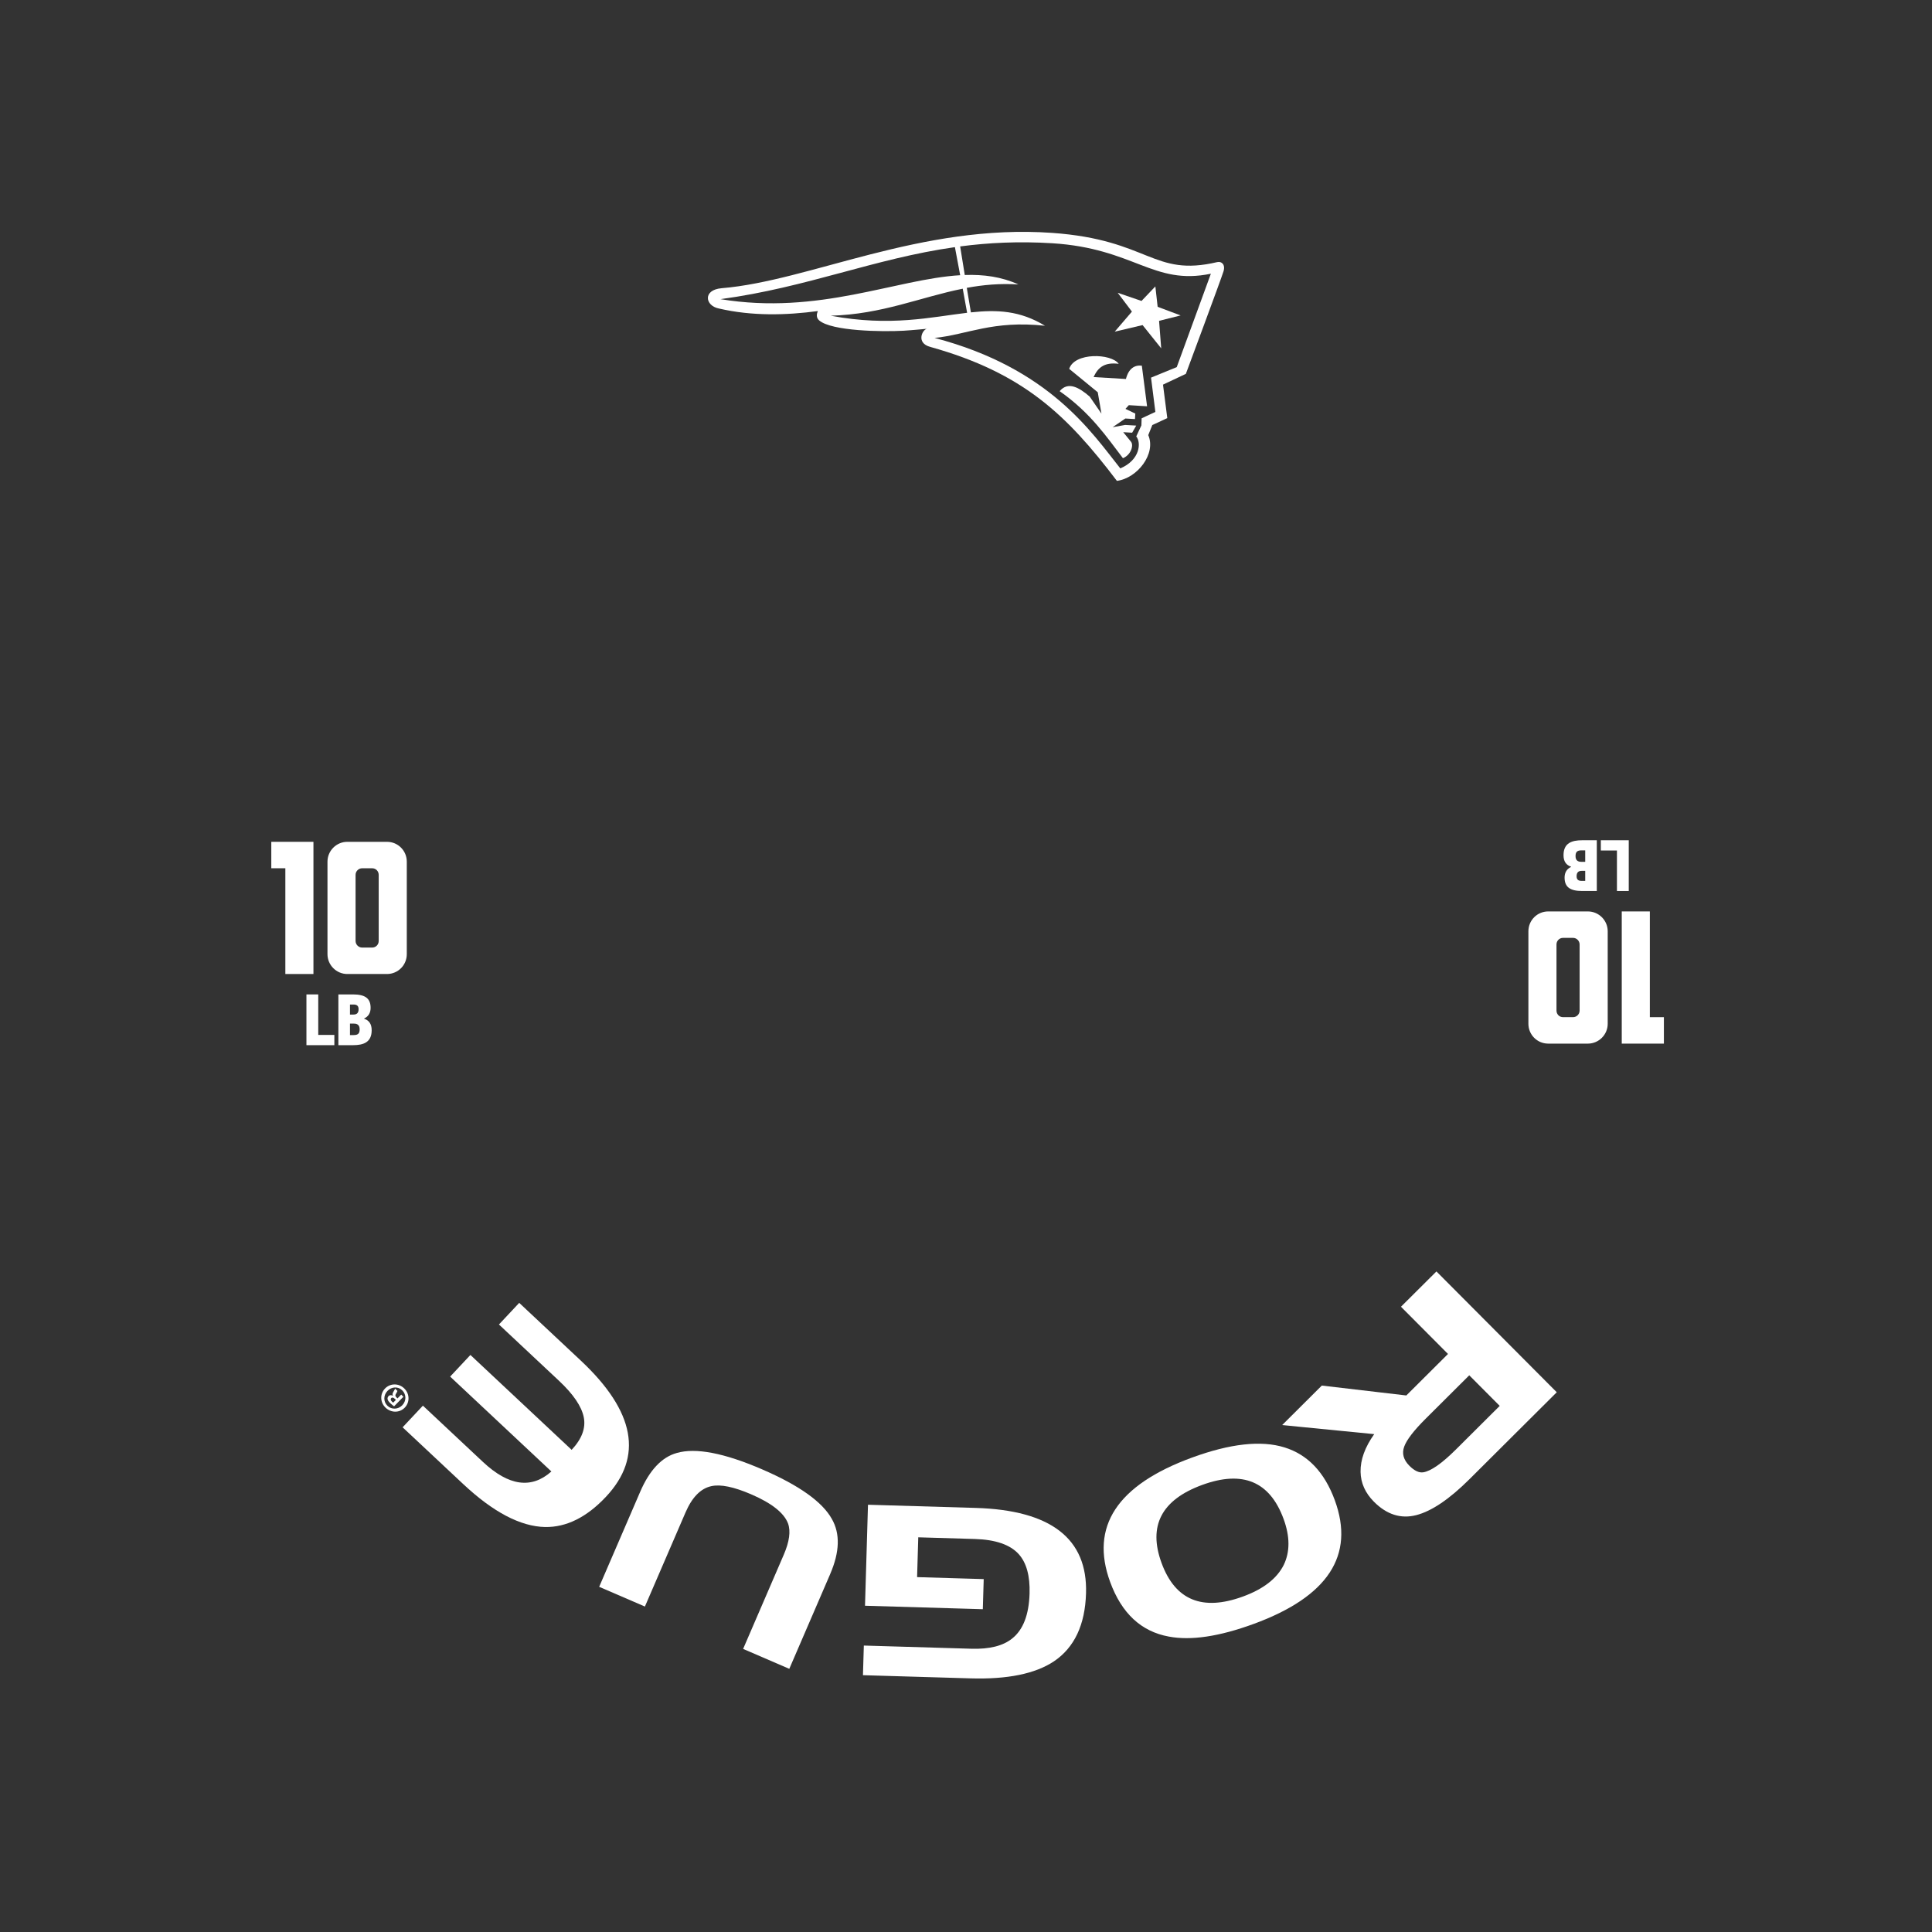 <?xml version="1.0" encoding="UTF-8"?>
<svg id="Template" xmlns="http://www.w3.org/2000/svg" viewBox="0 0 1368 1368">
  <rect x="0" y="0" width="1368" height="1368" fill="#333333" stroke="none"/>
  <defs>
    <style>
      .cls-1 {
        fill: #fff;
        stroke-width: 0px;
      }
    </style>
  </defs>
  <path class="cls-1" d="M991.99,925.27l25.11-25,85.2,85.55-61.75,61.5c-14.28,14.22-26.86,22.72-37.75,25.51-10.89,2.79-20.88-.38-29.96-9.5-6.16-6.19-9.31-13.24-9.46-21.16-.14-8.55,3.08-17.45,9.67-26.7l-65.18-6.42,28.08-27.97,59.83,7.01,29.51-29.39-33.3-33.44ZM1031.09,1026.16l30.82-30.69-21.57-21.65-30.82,30.69c-8.41,8.37-13.49,14.97-15.24,19.8-1.75,4.82-.53,9.34,3.65,13.54,3.55,3.57,6.84,5.12,9.85,4.65,5.46-.86,13.23-6.31,23.31-16.34Z"/>
  <path class="cls-1" d="M887.63,1149.88c-24.39,8.93-44.4,11.9-60.04,8.93-19.55-3.57-33.38-16.45-41.51-38.63-14.4-39.32,4.9-68.67,57.88-88.08,27.12-9.93,48.95-12.35,65.48-7.25,16.53,5.09,28.43,17.58,35.71,37.45,14.32,39.11-4.86,68.3-57.52,87.59ZM908.89,1075.57c-9.74-26.6-28.96-34.64-57.66-24.13-28.8,10.55-38.4,28.96-28.77,55.24,9.66,26.39,28.9,34.31,57.7,23.76,14.4-5.27,24.01-12.73,28.83-22.36,4.48-9.27,4.44-20.11-.1-32.51Z"/>
  <path class="cls-1" d="M650.2,1088.52l-.83,28.2,47.17,1.4-.63,21.32-83.42-2.46,2.11-71.51,76.21,2.25c53.27,1.57,79.33,21.72,78.18,60.44-.66,22.38-8.25,38.45-22.76,48.22-13.25,8.79-32.91,12.8-58.99,12.03l-76.2-2.25.62-20.98,76.21,2.25c12.76.38,22.35-2.03,28.77-7.21,7.8-6.15,11.92-16.78,12.37-31.89.37-12.42-2.16-21.68-7.58-27.78-6.07-6.79-16.49-10.4-31.26-10.84l-39.95-1.18Z"/>
  <path class="cls-1" d="M587.89,1114.44l-29.01,67.22-32.69-14.11,28.74-66.61c4.04-9.35,5.05-16.78,3.03-22.28-2.88-7.46-11.56-14.32-26.06-20.57-12.34-5.32-21.74-7.25-28.23-5.78-7.53,1.63-13.62,7.84-18.28,18.63l-28.75,66.61-32.38-13.97,29.01-67.22c6.65-15.42,15.31-24.61,25.98-27.56,13.37-3.86,33.47,0,60.3,11.57,26.32,11.36,42.82,23.11,49.52,35.27,5.9,10.35,5.5,23.28-1.2,38.8Z"/>
  <path class="cls-1" d="M285.1,1010.62l14.35-15.31,42.52,39.85c18.22,17.07,34.37,19.32,48.45,6.75l-71.68-67.18,14.35-15.32,71.68,67.18c7.27-7.76,10.13-15.48,8.57-23.15-1.56-7.67-7.4-16.25-17.53-25.75l-42.52-39.85,14.35-15.32,43.62,40.88c38.39,35.98,44.35,68.1,17.86,96.37-13.63,14.54-28.01,21.7-43.14,21.48-17.44-.38-36.77-10.53-58.01-30.43l-42.89-40.19Z"/>
  <path class="cls-1" d="M272.64,983.15c3.71-3.8,9.71-3.83,13.6-.04,3.88,3.79,4.04,9.83.33,13.63-3.71,3.8-9.72,3.75-13.64-.08-3.84-3.75-4-9.71-.28-13.51ZM284.82,995.05c2.94-3.02,3.01-7.63,0-10.57-2.89-2.9-7.5-2.64-10.41.33-2.94,3.01-3.09,7.63-.07,10.58,2.93,2.86,7.58,2.64,10.49-.34ZM284.08,987.47l1.57,1.53-6.61,6.78c-.71-.52-1.69-1.24-2.81-2.33-1.28-1.25-1.66-2.03-1.79-2.8-.13-.69.07-1.47.71-2.13.81-.83,1.95-.75,2.98-.24l.08-.08c-.46-.85-.27-1.71.41-2.82.8-1.24,1-1.77,1.12-2.14l1.65,1.62c-.04.45-.48,1.15-1.08,2.18-.56.82-.47,1.56.4,2.4l.74.73,2.62-2.69ZM280.33,991.22l-.74-.72c-.87-.84-1.86-1.24-2.54-.55-.61.62-.55,1.48.44,2.45.42.41.74.65.95.76l1.89-1.94Z"/>
  <g>
    <path class="cls-1" d="M862.07,185.55c-46,10.86-48-15.78-117.18-20.66-93.11-6.57-171.34,33.99-233.87,39.18-13.58,1.13-11.82,12.44-2.05,14.36,23.56,5.5,47.88,4.81,70.13,1.82-.74,1.79-1.49,4.56,1,6.68,8.8,7.49,44.25,8.13,59.79,7.24,5.29-.3,16.56-1.37,16.56-1.37-3.22.31-8.24,10.1,2.38,12.87,65.66,18.38,96.56,48.06,132.02,94.82,14.41-1.84,27.97-19.18,22.2-32.41l2.87-7.11,10.61-4.91-3.04-23.71,16.18-7.62s25.21-67.73,26.68-72.66c1.48-4.93-1.58-7.13-4.29-6.49ZM510.19,211.82c61.64-8.32,108.63-28.71,165.96-36.83l3.73,19.88c-45.51,2.69-100.14,28.42-169.69,16.95ZM588.25,223.54c36.33-.99,63.52-13.15,93.44-19.12l3.1,17.06c-25.19,2.96-54.4,10.01-96.54,2.07ZM833.25,259.93l-18.23,7.46,3.07,24.26-9.73,4.55-.17,5.01-3.64,7.8c3.6,4.37,2.83,16.65-11.29,22.65-20.19-25.32-50.03-71-131.5-92.38,23.06-2.29,41.18-12.64,78.17-8.62-17.73-10.82-34.01-11.45-52.46-9.47l-2.91-17.37c11.56-2.14,23.4-3.23,36.56-2.41-11.97-5.44-24.58-7.15-37.99-6.69l-3.27-20.24c20.05-2.63,41.41-3.72,65.12-2.25,58.22,3.61,71.48,30.07,112.41,21.58l-24.16,66.12Z"/>
    <path class="cls-1" d="M797.27,268.35l-22.9-1.35c3.23-7.31,8.25-10.59,17.77-9.38-5.34-7.49-31.38-8.18-35.06,3.56l20.21,16.57,2.62,15.14-8.31-12.05c-7.47-6.47-15.31-11-21.29-3.86,22.03,15.42,33.33,32.51,44.82,47.46,5.83-2.42,7.66-9.2,5.75-11.59l-5.56-6.84,6.32.38,2.9-5.04-7.86-.46-8.86,1.6,8.99-6.15,6.83.4.25-3.89-6.99-3.34,2.4-2.63,12.91.8-3.71-28.76c-5.1-.63-9.4,2.05-11.26,9.43Z"/>
    <polygon class="cls-1" points="818.08 202.8 808.27 213.1 791.43 207.32 801.49 220.64 789.3 234.84 809.03 230.19 822.22 246.65 820.71 227.18 835.96 223.35 819.7 217.25 818.08 202.8"/>
  </g>
  <g>
    <g>
      <g>
        <path class="cls-1" d="M216.98,740.05v-35.93h8.36v28.68h11.41v7.26h-19.77Z"/>
        <path class="cls-1" d="M239.6,740.05v-35.93h10.31c8.71,0,12.51,2.85,12.51,9.51,0,3.6-1.6,6.21-4.65,7.56v.1c3.5,1.2,5.4,3.7,5.4,8.21,0,8.61-5.91,10.56-13.21,10.56h-10.36ZM250.36,718.38c2.25,0,3.55-1.1,3.55-3.8,0-2.55-1.45-3.3-3.55-3.3h-2.55v7.11h2.55ZM250.56,732.9c3.05,0,4.1-1.25,4.1-4.05,0-3.05-1.65-4.05-4.05-4.05h-2.8v8.11h2.75Z"/>
      </g>
      <g>
        <path class="cls-1" d="M202.05,689.67v-74.88h-9.95v-18.72h29.84v93.6h-19.89Z"/>
        <path class="cls-1" d="M274,689.67h-28.08c-7.72,0-14.04-6.32-14.04-14.04v-65.52c0-7.72,6.32-14.04,14.04-14.04h28.08c7.84,0,14.04,6.32,14.04,14.04v65.52c0,7.72-6.2,14.04-14.04,14.04ZM268.15,619.47c0-2.57-1.99-4.68-4.68-4.68h-7.02c-2.57,0-4.68,2.11-4.68,4.68v46.8c0,2.57,2.11,4.68,4.68,4.68h7.02c2.69,0,4.68-2.11,4.68-4.68v-46.8Z"/>
      </g>
    </g>
    <g>
      <g>
        <path class="cls-1" d="M1153.28,594.97v35.93h-8.36v-28.68h-11.41v-7.26h19.77Z"/>
        <path class="cls-1" d="M1130.66,594.97v35.93h-10.31c-8.71,0-12.51-2.85-12.51-9.51,0-3.6,1.6-6.21,4.65-7.56v-.1c-3.5-1.2-5.4-3.7-5.4-8.21,0-8.61,5.91-10.56,13.21-10.56h10.36ZM1119.9,616.64c-2.25,0-3.55,1.1-3.55,3.8,0,2.55,1.45,3.3,3.55,3.3h2.55v-7.11h-2.55ZM1119.7,602.13c-3.05,0-4.1,1.25-4.1,4.05,0,3.05,1.65,4.05,4.05,4.05h2.8v-8.11h-2.75Z"/>
      </g>
      <g>
        <path class="cls-1" d="M1168.21,645.36v74.88h9.95v18.72h-29.84v-93.6h19.89Z"/>
        <path class="cls-1" d="M1096.26,645.36h28.08c7.72,0,14.04,6.32,14.04,14.04v65.52c0,7.72-6.32,14.04-14.04,14.04h-28.08c-7.84,0-14.04-6.32-14.04-14.04v-65.52c0-7.72,6.2-14.04,14.04-14.04ZM1102.11,715.56c0,2.57,1.99,4.68,4.68,4.68h7.02c2.57,0,4.68-2.11,4.68-4.68v-46.8c0-2.57-2.11-4.68-4.68-4.68h-7.02c-2.69,0-4.68,2.11-4.68,4.68v46.8Z"/>
      </g>
    </g>
  </g>
</svg>